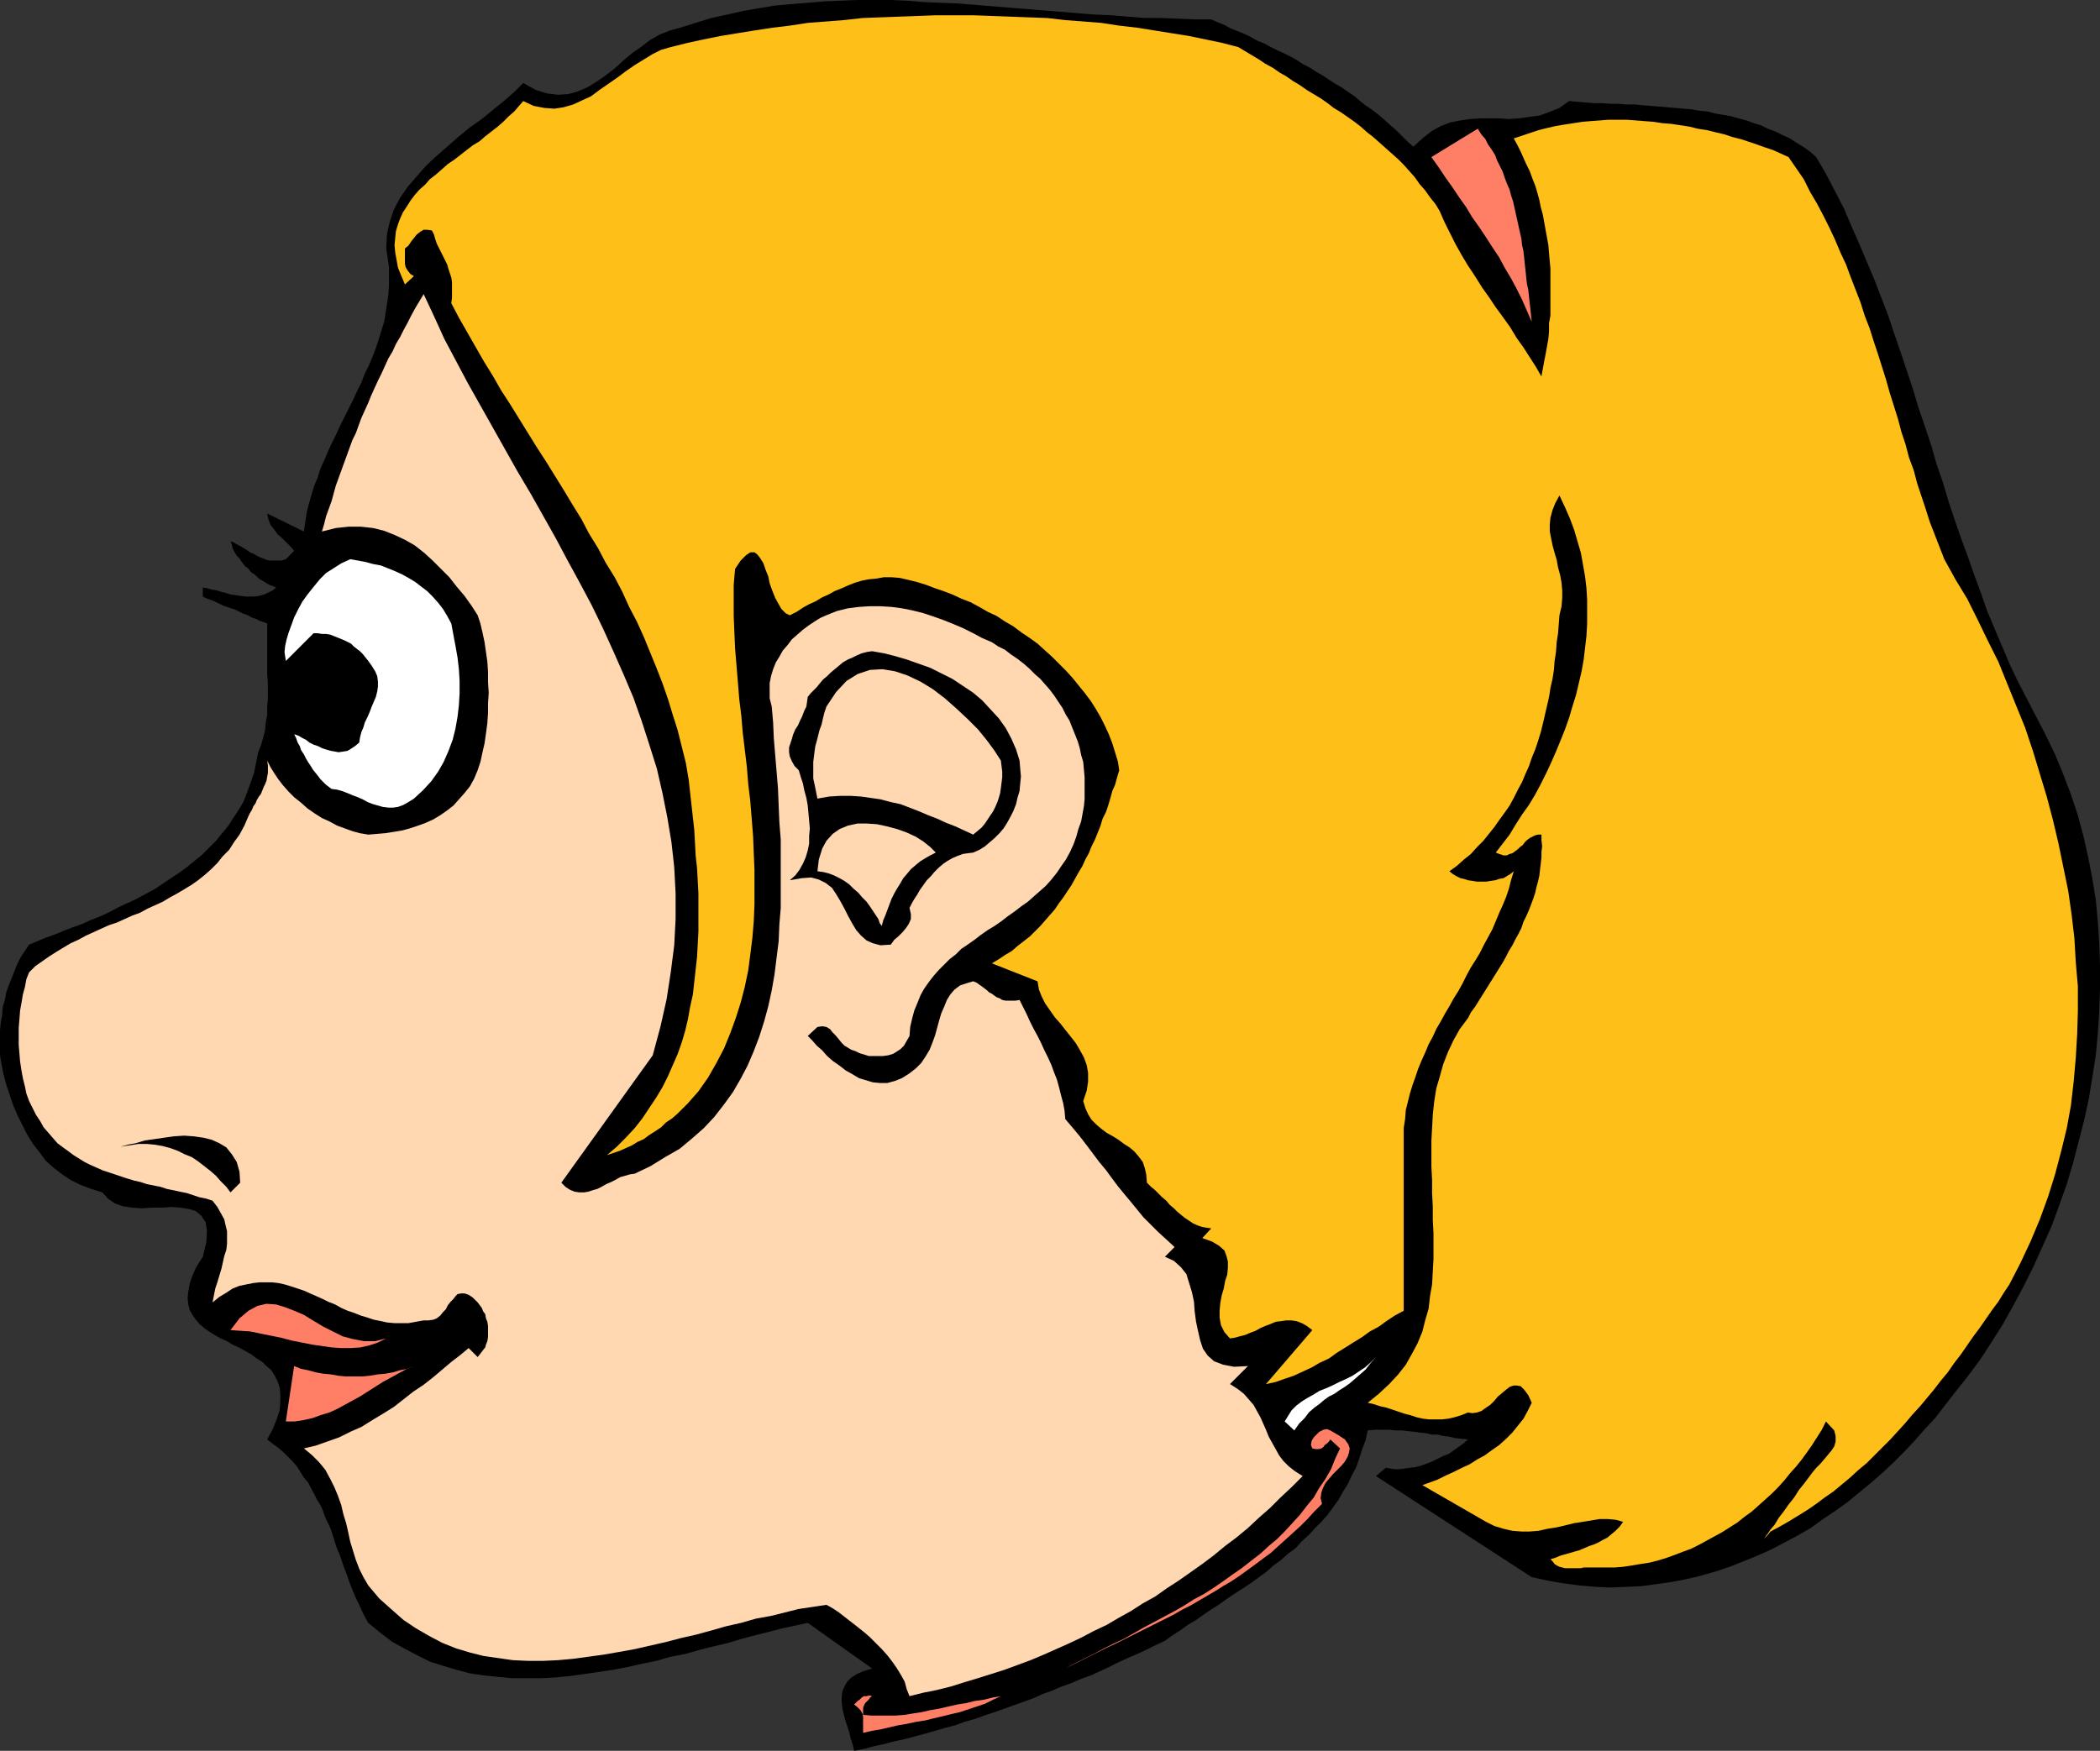 <?xml version="1.0" encoding="UTF-8" standalone="no"?>
<svg
   version="1.0"
   width="129.724mm"
   height="108.181mm"
   id="svg14"
   sodipodi:docname="Profile of Woman 2.wmf"
   xmlns:inkscape="http://www.inkscape.org/namespaces/inkscape"
   xmlns:sodipodi="http://sodipodi.sourceforge.net/DTD/sodipodi-0.dtd"
   xmlns="http://www.w3.org/2000/svg"
   xmlns:svg="http://www.w3.org/2000/svg">
  <rect width="100%" height="100%" fill="#333333" stroke="none"/>
  <sodipodi:namedview
     id="namedview14"
     pagecolor="#ffffff"
     bordercolor="#000000"
     borderopacity="0.25"
     inkscape:showpageshadow="2"
     inkscape:pageopacity="0.0"
     inkscape:pagecheckerboard="0"
     inkscape:deskcolor="#d1d1d1"
     inkscape:document-units="mm" />
  <defs
     id="defs1">
    <pattern
       id="WMFhbasepattern"
       patternUnits="userSpaceOnUse"
       width="6"
       height="6"
       x="0"
       y="0" />
  </defs>
  <path
     style="fill:#000000;fill-opacity:1;fill-rule:evenodd;stroke:none"
     d="m 329.987,34.261 2.101,-1.939 2.262,-1.778 2.101,-1.131 2.101,-0.808 2.424,-0.485 2.262,-0.323 2.262,-0.162 h 2.262 2.262 l 2.262,0.162 2.424,-0.162 2.262,-0.323 2.424,-0.323 2.262,-0.808 2.424,-0.97 2.262,-1.616 1.778,0.162 1.939,0.162 1.939,0.162 h 1.939 l 1.939,0.162 h 1.939 l 1.939,0.162 h 1.939 l 1.778,0.162 1.939,0.162 1.939,0.162 1.939,0.162 1.939,0.162 1.778,0.162 1.939,0.162 1.778,0.323 1.939,0.162 1.778,0.485 1.939,0.323 1.778,0.323 1.778,0.485 1.778,0.485 1.778,0.646 1.616,0.485 1.616,0.808 1.778,0.646 1.616,0.808 1.778,0.808 1.454,0.97 1.616,0.97 1.616,1.131 1.454,1.293 2.262,3.879 2.101,4.04 2.101,4.04 1.778,4.202 1.778,4.04 1.778,4.202 1.778,4.202 1.616,4.202 1.616,4.202 1.454,4.363 1.454,4.202 1.454,4.363 1.454,4.363 1.293,4.363 1.454,4.202 1.454,4.363 1.293,4.525 1.454,4.202 1.293,4.363 1.454,4.363 1.454,4.202 1.616,4.363 1.454,4.202 1.616,4.363 1.454,4.202 1.778,4.202 1.778,4.202 1.778,4.202 1.939,4.04 2.101,4.04 2.101,4.04 2.101,4.04 2.262,4.687 1.939,4.687 1.778,4.687 1.616,4.848 1.293,4.848 1.131,5.01 0.97,5.01 0.808,5.01 0.485,5.171 0.323,5.01 0.162,5.171 v 5.171 l -0.162,5.171 -0.323,5.171 -0.485,5.171 -0.808,5.171 -0.808,5.01 -1.131,5.171 -1.293,5.01 -1.293,5.01 -1.454,4.848 -1.778,5.01 -1.778,4.848 -2.101,4.687 -2.101,4.687 -2.262,4.525 -2.424,4.525 -2.424,4.363 -2.747,4.363 -2.747,4.202 -2.909,3.879 -3.07,3.879 -2.262,2.909 -2.101,2.747 -2.424,2.586 -2.262,2.586 -2.424,2.586 -2.586,2.586 -2.586,2.424 -2.586,2.263 -2.747,2.263 -2.747,2.263 -2.909,2.101 -2.909,1.939 -2.909,2.101 -3.07,1.778 -3.07,1.616 -3.07,1.616 -3.232,1.454 -3.232,1.293 -3.232,1.293 -3.394,1.131 -3.394,0.97 -3.394,0.808 -3.394,0.646 -3.394,0.485 -3.555,0.485 -3.555,0.162 -3.717,0.162 -3.555,-0.162 -3.717,-0.323 -3.717,-0.485 -3.717,-0.646 -3.717,-0.808 -36.36,-23.595 2.262,-1.939 0.97,0.162 1.131,0.162 h 1.131 l 1.293,-0.162 1.131,-0.162 1.293,-0.162 1.293,-0.323 1.293,-0.485 1.293,-0.485 1.293,-0.646 1.293,-0.646 1.293,-0.485 1.131,-0.808 1.131,-0.808 1.131,-0.808 1.131,-0.97 -1.616,-0.162 -1.454,-0.162 -1.293,-0.323 -1.454,-0.162 -1.293,-0.323 h -1.293 l -1.454,-0.323 -1.454,-0.162 -1.131,-0.162 -1.616,-0.162 -1.293,-0.162 h -1.616 l -1.454,-0.162 h -1.616 -1.616 l -1.778,0.162 -0.485,2.263 -0.808,2.101 -0.646,2.101 -0.808,2.263 -0.97,1.778 -0.97,2.101 -1.131,1.778 -0.97,1.778 -1.293,1.778 -1.293,1.778 -1.454,1.616 -1.454,1.454 -1.454,1.616 -1.616,1.454 -1.454,1.616 -1.778,1.293 -1.616,1.454 -1.778,1.293 -1.616,1.454 -1.778,1.293 -1.778,1.293 -1.939,1.293 -1.778,1.131 -1.939,1.293 -1.778,1.293 -1.778,1.131 -1.939,1.293 -1.778,1.293 -1.939,1.131 -1.778,1.293 -1.778,1.131 -1.778,1.293 -2.101,0.97 -2.262,1.131 -2.101,0.97 -2.262,0.97 -2.101,0.97 -2.262,1.131 -2.101,0.97 -2.101,0.97 -2.262,0.808 -2.262,0.97 -2.262,0.808 -2.262,0.97 -2.262,0.808 -2.101,0.97 -2.262,0.808 -2.262,0.808 -2.262,0.808 -2.262,0.808 -2.424,0.808 -2.262,0.808 -2.262,0.646 -2.262,0.808 -2.424,0.646 -2.262,0.646 -2.262,0.646 -2.424,0.646 -2.424,0.646 -2.262,0.485 -2.424,0.646 -2.262,0.485 -2.424,0.646 -2.424,0.485 -0.323,-1.454 -0.485,-1.454 -0.323,-1.454 -0.485,-1.454 -0.485,-1.454 -0.323,-1.293 -0.323,-1.454 -0.162,-1.293 v -1.293 l 0.162,-1.293 0.485,-1.131 0.646,-1.131 0.97,-0.97 1.293,-0.808 1.454,-0.646 2.101,-0.646 -15.029,-10.666 -2.909,0.646 -3.07,0.646 -3.07,0.808 -3.232,0.808 -3.07,0.808 -3.232,0.97 -3.394,0.808 -3.232,0.808 -3.394,0.97 -3.394,0.646 -3.394,0.97 -3.232,0.646 -3.555,0.808 -3.394,0.646 -3.232,0.485 -3.394,0.485 -3.555,0.485 -3.232,0.323 -3.394,0.162 h -3.394 -3.232 l -3.394,-0.323 -3.232,-0.323 -3.232,-0.485 -3.07,-0.808 -3.232,-0.97 -3.07,-0.97 -2.909,-1.454 -3.07,-1.616 -2.909,-1.616 -2.747,-2.101 -2.747,-2.263 -0.808,-1.454 -0.646,-1.293 -0.646,-1.454 -0.646,-1.293 -0.646,-1.454 -0.646,-1.616 -0.485,-1.293 -0.485,-1.454 -0.646,-1.616 -0.485,-1.454 -0.485,-1.454 -0.646,-1.454 -0.485,-1.454 -0.485,-1.616 -0.485,-1.454 -0.646,-1.454 -0.646,-1.293 -0.485,-1.454 -0.646,-1.454 -0.808,-1.293 -0.646,-1.293 -0.808,-1.454 -0.646,-1.293 -0.97,-1.131 -0.808,-1.293 -0.808,-1.293 -0.97,-1.131 -1.131,-1.131 -1.131,-1.131 -1.131,-0.97 -1.131,-0.808 -1.454,-1.131 1.293,-2.424 0.97,-2.424 0.646,-1.939 0.162,-2.101 v -1.616 l -0.162,-1.616 -0.485,-1.454 -0.646,-1.293 -0.808,-1.293 -1.131,-0.97 -0.97,-0.97 -1.293,-0.808 -1.293,-0.97 -1.454,-0.808 -1.454,-0.808 -1.454,-0.646 -1.293,-0.808 -1.454,-0.646 -1.454,-0.808 -1.293,-0.808 -1.131,-0.808 -1.131,-0.97 -0.808,-0.97 -0.808,-1.131 -0.646,-1.131 -0.323,-1.293 -0.162,-1.454 0.162,-1.616 0.323,-1.778 0.646,-1.939 0.97,-2.101 1.454,-2.263 0.808,-3.394 0.162,-2.747 -0.323,-1.939 -0.97,-1.454 -1.293,-1.131 -1.616,-0.485 -1.939,-0.323 -2.101,-0.162 -2.262,0.162 H 35.552 l -2.424,0.162 -2.262,-0.162 -2.101,-0.323 -1.939,-0.646 -1.616,-1.131 -1.293,-1.454 -2.586,-0.808 -2.586,-0.97 -2.262,-1.131 -1.939,-1.293 -2.101,-1.616 -1.778,-1.616 L 9.211,269.079 7.595,266.978 6.302,264.877 5.171,262.615 4.04,260.352 3.07,258.09 2.262,255.666 1.454,253.242 0.808,250.817 0.323,248.393 0,246.454 v -2.101 -1.939 -1.778 l 0.162,-1.778 0.323,-1.778 0.162,-1.939 0.485,-1.616 0.323,-1.778 0.646,-1.778 0.646,-1.616 0.646,-1.616 0.646,-1.616 0.808,-1.616 0.97,-1.454 0.97,-1.454 1.939,-0.808 1.939,-0.808 2.262,-0.808 1.939,-0.808 2.101,-0.808 2.262,-0.808 2.101,-0.97 2.101,-0.808 2.101,-0.97 2.101,-1.131 2.101,-0.97 2.101,-0.97 2.101,-1.131 2.101,-1.131 1.939,-1.293 1.939,-1.293 1.939,-1.293 1.778,-1.293 1.778,-1.454 1.778,-1.454 1.616,-1.616 1.616,-1.616 1.454,-1.778 1.454,-1.778 1.131,-1.778 1.293,-1.939 1.131,-1.939 0.808,-2.101 0.808,-2.263 0.808,-2.263 0.485,-2.424 0.485,-2.424 0.646,-1.616 0.485,-1.616 0.485,-1.939 0.162,-1.778 0.323,-1.778 V 165.003 l 0.162,-1.778 v -1.939 -1.939 l -0.162,-1.939 v -2.101 -1.939 -1.939 -1.939 -1.939 -1.939 l -0.808,-0.323 -0.97,-0.323 -0.97,-0.485 -0.97,-0.323 -0.808,-0.485 -0.97,-0.323 -0.97,-0.485 -0.97,-0.485 -0.97,-0.323 -0.97,-0.323 -0.97,-0.323 -0.97,-0.485 -0.97,-0.485 -0.808,-0.323 -0.97,-0.323 -0.97,-0.485 v -2.101 l 0.97,0.162 1.131,0.323 1.131,0.162 0.97,0.323 1.293,0.323 0.97,0.323 1.293,0.162 0.97,0.162 1.293,0.162 h 0.97 1.131 l 1.131,-0.162 1.131,-0.323 0.97,-0.485 0.97,-0.485 0.808,-0.646 -0.808,-0.323 -0.808,-0.323 -0.808,-0.485 -0.808,-0.485 -0.808,-0.485 -0.808,-0.808 -0.97,-0.646 -0.646,-0.808 -0.808,-0.646 -0.646,-0.808 -0.646,-0.97 -0.646,-0.646 -0.485,-0.808 -0.485,-0.97 -0.162,-0.808 -0.323,-0.808 0.808,0.323 0.808,0.485 0.646,0.323 0.808,0.485 0.808,0.485 0.646,0.485 0.808,0.323 0.808,0.485 0.646,0.323 0.808,0.323 0.808,0.323 0.808,0.162 h 0.97 0.808 0.97 l 0.97,-0.323 1.939,-1.939 -0.808,-0.97 -0.97,-0.97 -0.97,-0.97 -1.131,-0.97 -0.808,-1.131 -0.808,-0.97 -0.485,-1.293 -0.323,-1.454 8.565,4.202 0.323,-2.101 0.323,-2.263 0.485,-1.939 0.646,-2.263 0.646,-2.101 0.808,-1.939 0.646,-2.101 0.97,-2.101 0.808,-1.939 0.97,-2.101 0.97,-1.939 0.97,-2.101 0.97,-1.939 0.97,-1.939 0.97,-1.939 0.97,-2.101 0.97,-1.939 0.808,-2.101 0.97,-1.939 0.808,-1.939 0.808,-2.101 0.646,-1.939 0.646,-2.101 0.646,-2.101 0.323,-1.939 0.323,-2.101 0.323,-2.101 0.162,-2.263 v -2.101 -2.263 l -0.323,-2.263 -0.323,-2.101 0.162,-3.232 0.646,-2.909 0.97,-2.909 1.454,-2.747 1.778,-2.586 2.101,-2.424 2.101,-2.424 2.424,-2.263 2.586,-2.263 2.586,-2.263 2.747,-2.263 2.747,-1.939 2.586,-2.101 2.586,-2.101 2.424,-2.101 2.101,-2.101 2.909,1.616 2.586,0.808 2.586,0.323 2.424,-0.162 2.262,-0.646 2.262,-0.97 2.101,-1.293 2.101,-1.454 2.101,-1.616 1.939,-1.778 2.101,-1.778 2.101,-1.454 2.101,-1.616 2.262,-1.293 2.424,-0.97 2.424,-0.646 3.555,-1.131 3.717,-1.131 3.717,-0.808 3.555,-0.808 3.717,-0.646 3.878,-0.646 3.717,-0.323 3.878,-0.323 3.878,-0.323 3.878,-0.162 L 200.222,0 h 3.878 3.878 l 3.878,0.162 3.878,0.323 4.04,0.162 3.878,0.162 4.04,0.323 3.878,0.323 4.04,0.323 4.04,0.323 3.878,0.323 4.04,0.323 3.878,0.323 3.878,0.323 4.04,0.162 3.878,0.323 4.04,0.323 h 3.878 l 3.878,0.162 3.878,0.162 h 3.878 l 1.454,0.646 1.616,0.646 1.454,0.808 1.616,0.646 1.616,0.646 1.616,0.808 1.454,0.808 1.616,0.646 1.454,0.808 1.616,0.808 1.454,0.646 1.616,0.808 1.454,0.808 1.454,0.97 1.616,0.808 1.454,0.97 1.454,0.808 1.454,0.97 1.454,0.97 1.454,0.808 1.616,1.131 1.454,0.97 1.293,1.131 1.454,1.131 1.454,0.97 1.454,1.131 1.293,1.131 1.454,1.293 1.293,1.131 1.293,1.293 1.454,1.454 z"
     id="path1" />
  <path
     style="fill:#ffbf19;fill-opacity:1;fill-rule:evenodd;stroke:none"
     d="m 336.128,49.291 1.131,2.586 1.293,2.586 1.293,2.586 1.454,2.586 1.454,2.424 1.616,2.424 1.616,2.586 1.616,2.263 1.616,2.424 1.778,2.424 1.616,2.263 1.454,2.424 1.616,2.263 1.454,2.263 1.454,2.263 1.293,2.263 0.323,-1.778 0.323,-1.778 0.323,-1.616 0.323,-1.778 0.323,-1.778 0.162,-1.778 v -1.939 l 0.323,-1.778 v -1.778 -1.778 -1.939 -1.778 -1.778 -1.939 l -0.162,-1.778 -0.162,-1.778 -0.162,-1.939 -0.323,-1.778 -0.323,-1.778 -0.323,-1.778 -0.323,-1.778 -0.485,-1.778 -0.323,-1.616 -0.485,-1.778 -0.485,-1.616 -0.646,-1.616 -0.646,-1.778 -0.808,-1.616 -0.646,-1.454 -0.646,-1.454 -0.808,-1.616 -0.808,-1.454 1.939,-0.646 1.939,-0.646 1.939,-0.646 1.939,-0.485 2.101,-0.485 1.939,-0.323 2.101,-0.323 2.101,-0.323 1.939,-0.162 2.101,-0.162 2.101,-0.162 h 2.101 2.101 l 2.101,0.162 2.101,0.162 2.101,0.162 2.101,0.323 2.101,0.162 2.101,0.323 2.101,0.323 1.939,0.485 2.101,0.323 1.939,0.485 2.101,0.485 1.939,0.646 1.939,0.485 1.939,0.646 1.939,0.646 1.778,0.646 1.939,0.646 1.778,0.808 1.778,0.808 1.778,2.586 1.778,2.586 1.454,2.909 1.616,2.747 1.454,2.747 1.454,2.909 1.293,2.747 1.293,3.071 1.293,2.747 1.131,3.071 1.131,2.909 1.131,2.909 0.97,3.071 1.131,2.909 0.97,3.071 0.97,2.909 0.97,3.071 0.97,3.071 0.808,2.909 0.97,3.071 0.97,3.071 0.808,3.071 0.97,2.909 0.808,3.071 1.131,3.071 0.808,3.071 0.97,2.909 0.97,2.909 0.97,3.071 1.131,2.909 1.131,2.909 1.131,2.909 2.586,4.687 2.747,4.525 2.424,4.848 2.424,5.01 2.424,4.848 2.101,5.171 2.101,5.171 2.101,5.171 1.778,5.333 1.616,5.333 1.616,5.333 1.454,5.495 1.293,5.495 1.131,5.495 1.131,5.495 0.808,5.656 0.646,5.495 0.323,5.656 0.485,5.495 v 5.656 l -0.162,5.495 -0.323,5.495 -0.485,5.495 -0.646,5.656 -0.97,5.333 -1.293,5.333 -1.454,5.495 -1.616,5.171 -1.939,5.333 -2.101,5.01 -2.424,5.171 -2.586,5.01 -1.293,1.939 -1.293,2.101 -1.454,1.939 -1.454,2.101 -1.454,2.101 -1.454,1.939 -1.454,2.101 -1.454,2.101 -1.616,2.101 -1.454,2.101 -1.616,1.939 -1.616,2.101 -1.616,1.939 -1.616,1.939 -1.778,1.939 -1.778,2.101 -1.616,1.778 -1.778,1.939 -1.778,1.778 -1.939,1.939 -1.778,1.778 -1.939,1.616 -1.939,1.778 -1.939,1.616 -1.939,1.616 -2.101,1.454 -1.939,1.454 -2.101,1.454 -2.101,1.293 -2.101,1.293 -2.262,1.293 -2.101,1.131 -0.808,0.97 -0.485,0.485 -0.162,0.162 0.323,-0.485 0.485,-0.646 0.646,-0.97 0.97,-1.131 0.97,-1.616 1.131,-1.454 1.131,-1.616 1.293,-1.616 1.131,-1.778 1.293,-1.616 0.97,-1.293 0.97,-1.293 0.808,-0.97 0.97,-0.97 0.97,-1.131 0.808,-0.97 0.808,-0.97 0.646,-0.97 0.323,-1.131 v -1.293 l -0.323,-1.293 -1.939,-2.101 -0.97,1.939 -1.131,1.778 -1.131,1.778 -1.131,1.616 -1.293,1.778 -1.293,1.616 -1.454,1.616 -1.293,1.616 -1.454,1.616 -1.454,1.454 -1.616,1.454 -1.616,1.454 -1.454,1.293 -1.778,1.293 -1.616,1.293 -1.778,1.131 -1.778,1.131 -1.778,0.97 -1.778,0.97 -1.778,0.97 -1.939,0.97 -1.778,0.646 -2.101,0.808 -1.778,0.646 -2.101,0.646 -1.939,0.485 -2.101,0.323 -1.939,0.323 -2.101,0.323 -1.939,0.162 h -2.101 -2.101 -0.808 -0.646 -0.808 -0.808 l -0.646,0.162 h -0.808 -0.808 -0.808 -0.646 -0.646 l -0.646,-0.162 -0.646,-0.162 -0.646,-0.323 -0.485,-0.323 -0.485,-0.646 -0.485,-0.485 1.131,-0.323 1.131,-0.485 1.131,-0.323 1.131,-0.323 1.131,-0.323 1.131,-0.323 1.131,-0.485 1.131,-0.485 0.97,-0.323 1.131,-0.485 1.131,-0.646 0.97,-0.485 0.97,-0.808 0.97,-0.808 0.97,-0.97 0.808,-1.131 -1.778,-0.485 -1.778,-0.162 h -1.939 l -1.939,0.323 -1.939,0.323 -2.101,0.323 -1.939,0.485 -2.101,0.485 -2.101,0.323 -2.101,0.485 -2.101,0.162 h -1.939 l -2.101,-0.162 -2.101,-0.485 -2.101,-0.646 -1.939,-0.97 -14.867,-8.565 1.778,-0.646 1.778,-0.646 1.939,-0.97 1.778,-0.808 1.939,-0.97 1.778,-0.808 1.778,-1.131 1.778,-0.97 1.778,-1.293 1.616,-1.131 1.616,-1.454 1.454,-1.454 1.293,-1.616 1.293,-1.616 0.97,-1.778 0.97,-1.939 -0.808,-1.778 -0.97,-1.293 -0.808,-0.808 -0.97,-0.162 h -0.646 l -0.97,0.323 -0.808,0.646 -0.97,0.808 -0.97,0.808 -0.808,0.97 -0.97,0.97 -0.97,0.646 -1.131,0.808 -0.97,0.323 -1.131,0.162 -0.97,-0.162 -1.616,0.646 -1.616,0.485 -1.454,0.323 -1.454,0.162 h -1.616 -1.293 l -1.454,-0.162 -1.454,-0.323 -1.454,-0.485 -1.293,-0.323 -1.454,-0.485 -1.454,-0.485 -1.454,-0.485 -1.454,-0.323 -1.454,-0.485 -1.454,-0.323 2.586,-2.101 2.424,-2.263 2.101,-2.263 1.778,-2.263 1.454,-2.586 1.293,-2.424 1.131,-2.747 0.646,-2.586 0.808,-2.747 0.323,-2.909 0.485,-2.747 0.162,-3.071 0.162,-2.909 v -2.909 -3.071 l -0.162,-3.071 v -3.071 l -0.162,-3.232 v -3.071 l -0.162,-3.071 v -3.071 -3.071 l 0.162,-2.909 0.162,-3.071 0.323,-3.071 0.485,-3.071 0.808,-2.747 0.808,-2.909 1.131,-2.909 1.293,-2.747 1.454,-2.586 1.939,-2.586 0.646,-1.293 0.97,-1.293 0.808,-1.293 0.808,-1.293 0.808,-1.293 0.808,-1.293 0.808,-1.293 0.808,-1.293 0.808,-1.293 0.808,-1.293 0.808,-1.454 0.646,-1.293 0.808,-1.293 0.646,-1.293 0.808,-1.454 0.646,-1.293 0.485,-1.454 0.646,-1.293 0.646,-1.454 0.485,-1.293 0.485,-1.293 0.485,-1.454 0.323,-1.454 0.323,-1.131 0.323,-1.454 0.162,-1.454 0.162,-1.293 0.162,-1.454 v -1.293 l 0.162,-1.293 -0.162,-1.454 v -1.293 h -0.808 l -0.646,0.162 -0.646,0.323 -0.646,0.323 -0.646,0.485 -0.485,0.485 -0.485,0.646 -0.646,0.485 -0.485,0.485 -0.646,0.485 -0.646,0.485 -0.646,0.162 -0.646,0.323 h -0.808 l -0.97,-0.323 -0.808,-0.323 1.616,-2.101 1.616,-2.101 1.454,-2.424 1.454,-2.263 1.616,-2.263 1.454,-2.424 1.293,-2.424 1.293,-2.586 1.131,-2.424 1.131,-2.586 1.131,-2.747 0.97,-2.424 0.97,-2.747 0.808,-2.747 0.808,-2.586 0.646,-2.747 0.646,-2.747 0.485,-2.747 0.323,-2.747 0.323,-2.747 0.162,-2.909 v -2.747 -2.747 l -0.162,-2.747 -0.323,-2.747 -0.485,-2.747 -0.485,-2.747 -0.808,-2.747 -0.808,-2.747 -0.97,-2.586 -1.131,-2.586 -1.293,-2.747 -0.97,1.778 -0.646,1.616 -0.485,1.778 -0.162,1.616 v 1.616 l 0.323,1.616 0.323,1.616 0.485,1.778 0.485,1.616 0.323,1.778 0.485,1.778 0.323,1.778 0.162,1.778 v 1.778 l -0.162,1.939 -0.485,2.101 -0.162,2.101 -0.162,2.101 -0.323,2.101 -0.162,2.263 -0.323,2.101 -0.162,2.101 -0.323,2.101 -0.485,2.101 -0.323,2.101 -0.485,2.101 -0.485,2.101 -0.485,2.101 -0.485,1.939 -0.646,2.101 -0.646,1.939 -0.808,1.939 -0.646,1.939 -0.808,1.778 -0.808,1.939 -0.97,1.778 -0.97,1.939 -0.97,1.778 -1.131,1.616 -1.293,1.778 -1.131,1.616 -1.293,1.616 -1.293,1.616 -1.454,1.454 -1.454,1.616 -1.616,1.293 -1.616,1.454 -1.778,1.293 0.808,0.646 0.808,0.485 0.97,0.485 0.808,0.162 0.97,0.323 1.131,0.162 0.97,0.162 h 1.131 0.97 l 0.97,-0.162 1.131,-0.162 0.97,-0.323 0.97,-0.162 0.808,-0.485 0.808,-0.485 0.808,-0.646 -0.646,2.101 -0.485,1.939 -0.646,1.939 -0.808,1.939 -0.808,1.778 -0.808,1.939 -0.808,1.939 -0.97,1.778 -0.97,1.778 -0.97,1.939 -0.97,1.616 -1.131,1.778 -0.97,1.778 -0.97,1.939 -0.97,1.778 -1.131,1.778 -0.97,1.778 -0.97,1.616 -0.97,1.778 -1.131,1.939 -0.808,1.778 -0.97,1.778 -0.808,1.939 -0.808,1.778 -0.808,1.939 -0.646,1.939 -0.646,1.778 -0.646,2.101 -0.485,1.939 -0.485,1.939 -0.162,2.101 -0.323,2.101 v 42.665 l -2.101,1.131 -1.939,1.293 -1.778,1.293 -2.101,1.131 -1.778,1.293 -2.101,1.293 -1.778,1.131 -2.101,1.293 -1.778,1.293 -2.101,0.97 -1.939,1.131 -2.101,0.97 -2.101,0.97 -1.939,0.646 -2.262,0.808 -2.262,0.485 10.827,-12.606 -1.293,-0.97 -1.131,-0.646 -1.293,-0.485 -1.131,-0.162 h -1.293 l -1.131,0.162 -1.293,0.162 -1.131,0.485 -1.293,0.485 -1.131,0.485 -1.131,0.646 -1.293,0.485 -1.131,0.485 -1.293,0.323 -1.131,0.323 -1.131,0.162 -1.293,-1.454 -0.808,-1.616 -0.323,-1.778 v -1.616 l 0.162,-1.778 0.323,-1.778 0.485,-1.616 0.323,-1.778 0.485,-1.454 0.162,-1.616 v -1.454 l -0.323,-1.293 -0.485,-1.293 -1.293,-1.131 -1.616,-0.97 -2.262,-0.808 2.101,-2.263 -1.131,-0.162 -0.97,-0.162 -0.97,-0.323 -1.131,-0.485 -0.97,-0.646 -0.97,-0.646 -0.808,-0.646 -0.97,-0.808 -0.808,-0.808 -0.97,-0.808 -0.808,-0.97 -0.97,-0.808 -0.808,-0.808 -0.97,-0.97 -0.808,-0.646 -0.97,-0.97 -0.162,-1.939 -0.323,-1.454 -0.485,-1.454 -0.97,-1.293 -0.97,-1.131 -1.131,-0.97 -1.293,-0.808 -1.293,-0.97 -1.293,-0.808 -1.454,-0.808 -1.293,-0.97 -1.131,-0.97 -1.131,-1.131 -0.808,-1.293 -0.646,-1.454 -0.485,-1.616 0.808,-2.424 0.323,-2.101 v -2.101 l -0.323,-1.778 -0.646,-1.778 -0.97,-1.778 -0.97,-1.616 -1.131,-1.454 -1.293,-1.616 -1.131,-1.454 -1.293,-1.454 -1.131,-1.616 -1.131,-1.616 -0.808,-1.616 -0.646,-1.616 -0.323,-1.939 -10.666,-4.202 1.616,-0.97 1.454,-0.97 1.616,-0.97 1.293,-1.131 1.454,-1.131 1.454,-1.131 1.131,-1.131 1.293,-1.293 1.131,-1.293 1.131,-1.293 1.131,-1.293 0.97,-1.454 0.97,-1.293 0.97,-1.454 0.97,-1.454 0.808,-1.454 0.808,-1.454 0.97,-1.616 0.646,-1.454 0.808,-1.454 0.646,-1.616 0.808,-1.616 0.646,-1.616 0.646,-1.616 0.485,-1.616 0.808,-1.616 0.485,-1.454 0.485,-1.616 0.485,-1.778 0.646,-1.454 0.485,-1.778 0.485,-1.616 -0.323,-2.101 -0.646,-2.101 -0.646,-2.101 -0.808,-2.101 -0.97,-2.101 -0.97,-1.939 -1.131,-1.939 -1.131,-1.778 -1.454,-1.939 -1.454,-1.778 -1.293,-1.616 -1.616,-1.778 -1.616,-1.616 -1.616,-1.616 -1.616,-1.454 -1.778,-1.616 -1.778,-1.293 -1.939,-1.293 -1.939,-1.454 -1.939,-1.131 -1.939,-1.293 -2.101,-0.97 -1.939,-1.131 -2.101,-1.131 -2.101,-0.808 -2.101,-0.97 -2.101,-0.808 -1.939,-0.646 -2.101,-0.808 -2.101,-0.646 -1.939,-0.485 -2.101,-0.485 -1.939,-0.162 h -1.778 l -1.778,0.323 -1.778,0.162 -1.616,0.323 -1.616,0.485 -1.616,0.646 -1.454,0.646 -1.616,0.646 -1.454,0.808 -1.454,0.646 -1.616,0.97 -1.454,0.646 -1.454,0.808 -1.454,0.97 -1.616,0.808 -0.97,-0.485 -0.97,-0.97 -0.646,-1.131 -0.808,-1.454 -0.646,-1.616 -0.646,-1.778 -0.323,-1.616 -0.646,-1.616 -0.485,-1.454 -0.808,-1.293 -0.646,-0.808 -0.646,-0.485 h -0.97 l -0.97,0.646 -1.293,1.293 -1.293,1.939 -0.323,3.717 v 3.555 3.717 l 0.162,3.879 0.162,3.717 0.323,3.879 0.323,3.879 0.323,4.04 0.485,3.879 0.323,3.879 0.485,4.04 0.485,4.04 0.323,4.04 0.485,4.04 0.323,4.04 0.323,4.04 0.162,4.04 0.162,3.879 v 4.04 4.04 l -0.162,3.879 -0.323,3.879 -0.485,3.879 -0.485,3.717 -0.808,3.879 -0.97,3.717 -1.131,3.555 -1.293,3.555 -1.454,3.555 -1.778,3.394 -1.939,3.394 -2.262,3.232 -1.293,1.454 -1.131,1.293 -1.293,1.293 -1.131,1.131 -1.293,1.131 -1.454,0.97 -1.131,1.131 -1.454,0.97 -1.293,0.808 -1.293,0.97 -1.454,0.646 -1.293,0.808 -1.454,0.646 -1.454,0.646 -1.454,0.485 -1.454,0.485 2.262,-1.939 2.101,-2.101 2.101,-2.263 1.778,-2.263 1.616,-2.424 1.616,-2.424 1.454,-2.424 1.293,-2.586 1.131,-2.586 1.131,-2.586 0.97,-2.747 0.808,-2.747 0.646,-2.747 0.485,-2.747 0.646,-2.909 0.323,-2.909 0.323,-2.909 0.323,-2.909 0.162,-2.909 0.162,-3.071 v -2.909 -2.909 -3.071 l -0.162,-3.071 -0.162,-2.909 -0.323,-2.909 -0.162,-3.071 -0.162,-2.909 -0.323,-2.909 -0.323,-2.909 -0.323,-2.909 -0.323,-2.909 -0.646,-3.879 -0.97,-3.879 -0.97,-3.879 -1.131,-3.555 -1.131,-3.717 -1.293,-3.717 -1.454,-3.717 -1.454,-3.555 -1.454,-3.555 -1.616,-3.555 -1.778,-3.394 -1.616,-3.555 -1.778,-3.394 -2.101,-3.394 -1.778,-3.394 -2.101,-3.394 -1.778,-3.394 -2.101,-3.394 -1.939,-3.232 -2.101,-3.394 -2.101,-3.394 -2.101,-3.232 -2.101,-3.394 -2.101,-3.394 -2.101,-3.394 -2.101,-3.232 -1.939,-3.394 -2.101,-3.394 -1.939,-3.394 -1.939,-3.394 -1.939,-3.394 -1.778,-3.394 0.162,-1.293 V 68.199 67.068 65.937 l -0.162,-1.131 -0.323,-0.97 -0.323,-0.97 -0.323,-1.131 -0.485,-0.97 -0.485,-0.97 -0.485,-0.97 -0.485,-0.97 -0.485,-0.97 -0.323,-0.97 -0.323,-1.131 -0.485,-0.97 -1.131,-0.162 h -0.808 l -0.808,0.485 -0.808,0.646 -0.646,0.808 -0.646,0.808 -0.646,0.97 -0.808,0.646 v 0.808 0.808 0.97 0.97 l 0.162,0.808 0.485,0.808 0.646,0.808 0.808,0.485 -2.101,1.939 -0.808,-1.939 -0.808,-1.939 -0.323,-1.778 -0.323,-1.778 -0.162,-1.778 0.162,-1.616 0.162,-1.616 0.485,-1.616 0.485,-1.293 0.646,-1.454 0.97,-1.454 0.808,-1.293 0.97,-1.293 1.131,-1.293 1.293,-1.131 1.131,-1.293 1.454,-1.131 1.293,-1.131 1.454,-1.293 1.454,-0.97 1.454,-1.131 1.454,-1.131 1.454,-1.131 1.616,-0.97 1.293,-1.131 1.454,-1.131 1.454,-1.131 1.293,-1.131 1.293,-1.293 1.293,-1.131 0.97,-1.131 1.131,-1.293 2.424,1.131 2.586,0.485 2.262,0.162 2.101,-0.323 2.262,-0.646 2.101,-0.97 2.101,-0.97 1.939,-1.454 2.101,-1.454 2.101,-1.454 1.939,-1.454 2.101,-1.454 2.101,-1.293 2.101,-1.293 1.939,-0.97 2.262,-0.646 3.878,-0.97 3.717,-0.808 4.04,-0.808 3.878,-0.646 4.04,-0.646 4.202,-0.646 4.04,-0.485 4.202,-0.646 4.202,-0.323 4.202,-0.323 4.363,-0.485 4.202,-0.162 4.363,-0.162 4.363,-0.162 4.202,-0.162 h 4.363 4.363 l 4.363,0.162 4.363,0.162 4.202,0.162 4.363,0.162 4.202,0.485 4.202,0.323 4.202,0.323 4.202,0.646 4.202,0.485 4.04,0.646 4.04,0.646 4.04,0.646 3.878,0.808 3.878,0.808 3.717,0.97 1.616,0.97 1.616,0.97 1.616,0.97 1.454,0.97 1.778,0.97 1.616,1.131 1.454,0.808 1.616,1.131 1.616,0.97 1.616,1.131 1.616,0.97 1.616,0.97 1.616,1.131 1.454,1.131 1.616,0.97 1.616,1.131 1.616,1.131 1.454,1.131 1.454,1.293 1.454,1.131 1.454,1.293 1.454,1.293 1.454,1.293 1.454,1.293 1.293,1.293 1.293,1.454 1.293,1.454 1.131,1.616 1.293,1.454 1.131,1.616 1.293,1.616 z"
     id="path2" />
  <path
     style="fill:#ff7f66;fill-opacity:1;fill-rule:evenodd;stroke:none"
     d="m 357.62,75.148 -1.131,-2.586 -1.131,-2.586 -1.293,-2.586 -1.293,-2.424 -1.454,-2.424 -1.293,-2.424 -1.616,-2.424 -1.454,-2.263 -1.616,-2.424 -1.616,-2.263 -1.454,-2.424 -1.616,-2.263 -1.616,-2.424 -1.616,-2.263 -1.616,-2.424 -1.616,-2.263 10.827,-6.626 0.808,1.293 0.97,1.131 0.646,1.293 0.808,1.131 0.808,1.293 0.485,1.293 0.646,1.293 0.646,1.293 0.485,1.454 0.485,1.293 0.646,1.454 0.323,1.293 0.485,1.454 0.323,1.454 0.323,1.454 0.323,1.454 0.323,1.454 0.323,1.454 0.323,1.454 0.162,1.454 0.323,1.454 0.162,1.454 0.162,1.616 0.162,1.454 0.162,1.616 0.162,1.454 0.323,1.454 0.162,1.454 0.162,1.616 0.162,1.293 0.162,1.616 z"
     id="path3" />
  <path
     style="fill:#ffd8b2;fill-opacity:1;fill-rule:evenodd;stroke:none"
     d="m 152.389,246.454 -21.331,29.736 0.97,0.97 0.97,0.646 1.131,0.485 1.131,0.162 h 1.131 l 0.97,-0.162 0.97,-0.323 1.131,-0.323 0.97,-0.485 1.131,-0.646 1.131,-0.485 0.97,-0.485 1.131,-0.646 1.131,-0.323 1.131,-0.323 1.131,-0.162 3.717,-1.778 3.394,-2.101 3.394,-1.939 2.909,-2.424 2.747,-2.424 2.424,-2.586 2.262,-2.909 2.101,-2.909 1.778,-3.071 1.616,-3.071 1.454,-3.394 1.293,-3.394 1.131,-3.555 0.97,-3.555 0.808,-3.717 0.646,-3.717 0.485,-3.879 0.485,-3.879 0.162,-3.879 0.323,-3.879 v -4.04 -3.879 -4.202 -3.879 l -0.323,-4.04 -0.162,-3.879 -0.162,-4.04 -0.323,-3.879 -0.323,-3.879 -0.323,-3.879 -0.162,-3.717 -0.323,-3.717 -0.485,-1.939 v -1.778 -1.778 l 0.323,-1.616 0.485,-1.616 0.646,-1.616 0.808,-1.293 0.808,-1.454 1.131,-1.293 0.97,-1.293 1.293,-1.131 1.293,-1.131 1.293,-0.97 1.454,-0.97 1.293,-0.808 1.454,-0.646 2.424,-0.97 2.586,-0.646 2.586,-0.323 2.424,-0.162 h 2.586 l 2.586,0.162 2.424,0.323 2.424,0.485 2.586,0.646 2.424,0.808 2.262,0.808 2.424,0.97 2.262,0.97 2.262,1.131 2.101,1.131 2.262,0.97 1.454,0.97 1.616,0.808 1.454,1.131 1.454,0.97 1.454,1.131 1.293,1.131 1.293,1.293 1.293,1.131 1.131,1.293 1.131,1.293 0.97,1.293 0.97,1.454 0.97,1.454 0.808,1.616 0.808,1.293 0.646,1.616 0.646,1.616 0.646,1.616 0.485,1.616 0.323,1.616 0.485,1.616 0.162,1.778 0.162,1.778 v 1.616 1.778 1.778 l -0.162,1.616 -0.323,1.778 -0.323,1.778 -0.646,1.778 -0.485,1.778 -0.646,1.778 -0.808,1.778 -0.97,1.778 -1.131,1.616 -0.97,1.454 -1.293,1.616 -1.293,1.454 -1.454,1.293 -1.293,1.131 -1.454,1.293 -1.616,1.131 -1.454,1.131 -1.616,1.131 -1.454,1.131 -1.616,1.131 -1.616,0.97 -1.616,1.131 -1.454,1.131 -1.616,1.131 -1.454,0.97 -1.293,1.293 -1.454,1.131 -1.293,1.293 -1.293,1.293 -1.131,1.293 -1.131,1.454 -1.131,1.616 -0.808,1.454 -0.646,1.616 -0.808,1.939 -0.485,1.778 -0.485,2.101 -0.162,2.101 -0.646,1.131 -0.646,1.131 -0.808,0.808 -0.97,0.646 -0.808,0.485 -1.131,0.323 -1.131,0.162 h -1.131 -0.97 -1.293 l -0.97,-0.323 -1.131,-0.323 -0.97,-0.485 -0.97,-0.323 -0.808,-0.485 -0.808,-0.485 -0.646,-0.646 -0.646,-0.808 -0.808,-0.97 -0.646,-0.646 -0.646,-0.808 -0.808,-0.485 -0.97,-0.162 -1.131,0.162 -2.262,2.101 0.97,0.97 1.131,1.293 1.293,1.131 1.131,1.293 1.293,1.131 1.616,1.131 1.454,1.131 1.454,0.808 1.616,0.97 1.616,0.485 1.616,0.485 1.616,0.162 h 1.778 l 1.778,-0.485 1.616,-0.646 1.778,-1.131 1.454,-1.131 1.293,-1.293 0.97,-1.454 0.97,-1.616 0.646,-1.616 0.646,-1.778 0.485,-1.778 0.485,-1.778 0.485,-1.616 0.646,-1.454 0.646,-1.616 0.808,-1.293 0.97,-1.131 1.293,-0.97 1.454,-0.485 1.616,-0.485 0.808,0.323 0.646,0.485 0.485,0.323 0.646,0.485 0.646,0.485 0.485,0.485 0.646,0.323 0.646,0.485 0.485,0.323 0.808,0.323 0.485,0.323 0.808,0.162 h 0.646 0.808 0.808 l 0.97,-0.162 0.808,1.616 0.808,1.616 0.808,1.778 0.808,1.616 0.97,1.778 0.808,1.616 0.808,1.778 0.808,1.616 0.808,1.778 0.646,1.778 0.646,1.616 0.485,1.778 0.485,1.939 0.485,1.778 0.323,1.778 0.162,1.939 1.778,2.101 1.616,1.939 1.616,2.101 1.454,1.939 1.454,1.939 1.616,1.939 1.293,1.778 1.454,1.939 1.454,1.778 1.616,1.939 1.454,1.778 1.454,1.778 1.778,1.778 1.778,1.778 1.778,1.616 1.939,1.778 -2.262,2.263 2.101,0.97 1.616,1.454 1.293,1.616 0.646,2.101 0.646,2.101 0.485,2.263 0.162,2.263 0.323,2.424 0.485,2.263 0.485,2.101 0.646,1.939 1.131,1.616 1.454,1.293 2.101,0.808 2.586,0.485 3.232,-0.162 -4.202,4.202 1.778,1.131 1.454,1.131 1.131,1.293 1.131,1.293 0.808,1.454 0.808,1.454 0.646,1.454 0.646,1.454 0.646,1.616 0.808,1.454 0.808,1.454 0.808,1.454 0.97,1.293 1.293,1.293 1.454,1.131 1.778,1.131 -2.586,2.586 -2.586,2.424 -2.424,2.424 -2.586,2.263 -2.586,2.424 -2.747,2.263 -2.586,1.939 -2.747,2.263 -2.586,1.939 -2.747,1.939 -2.747,1.939 -2.747,1.778 -2.747,1.939 -2.909,1.616 -2.747,1.778 -2.909,1.616 -2.747,1.616 -3.07,1.454 -2.747,1.454 -3.07,1.454 -2.909,1.293 -2.909,1.293 -3.07,1.293 -3.07,1.131 -3.07,1.131 -3.07,0.97 -3.07,0.97 -3.232,0.97 -3.07,0.97 -3.232,0.808 -3.232,0.646 -3.232,0.808 -0.646,-1.616 -0.485,-1.778 -0.808,-1.454 -0.97,-1.616 -1.131,-1.616 -1.131,-1.454 -1.293,-1.454 -1.293,-1.293 -1.454,-1.454 -1.293,-1.131 -1.616,-1.293 -1.454,-1.131 -1.454,-1.131 -1.454,-1.131 -1.454,-0.97 -1.454,-0.808 -3.232,0.485 -3.232,0.485 -3.232,0.808 -3.232,0.808 -3.555,0.646 -3.394,0.97 -3.555,0.808 -3.394,0.97 -3.555,0.97 -3.555,0.808 -3.717,0.97 -3.555,0.808 -3.555,0.808 -3.555,0.646 -3.717,0.646 -3.555,0.485 -3.555,0.485 -3.555,0.323 -3.555,0.162 h -3.394 l -3.555,-0.162 -3.394,-0.485 -3.394,-0.485 -3.232,-0.808 -3.232,-0.97 -3.232,-1.293 -3.07,-1.616 -3.07,-1.778 -2.909,-1.939 -2.747,-2.424 -2.909,-2.586 -2.586,-3.071 -1.131,-1.939 -0.97,-1.939 -0.808,-2.101 -0.646,-2.101 -0.646,-2.101 -0.485,-2.263 -0.485,-2.101 -0.646,-2.101 -0.485,-2.101 -0.808,-2.263 -0.808,-1.939 -0.97,-1.939 -1.131,-2.101 -1.454,-1.778 -1.616,-1.616 -1.939,-1.616 2.747,-0.646 2.747,-0.97 2.747,-0.97 2.586,-1.293 2.586,-1.131 2.586,-1.616 2.424,-1.454 2.586,-1.616 2.262,-1.778 2.262,-1.778 2.424,-1.616 2.262,-1.778 2.101,-1.778 2.101,-1.778 2.101,-1.616 1.939,-1.616 2.101,2.101 0.646,-0.808 0.485,-0.646 0.646,-0.808 0.162,-0.646 0.323,-0.808 0.162,-0.97 v -0.808 -0.97 -0.808 l -0.162,-0.97 -0.323,-0.808 -0.162,-0.97 -0.485,-0.646 -0.323,-0.808 -0.485,-0.646 -0.485,-0.646 -1.131,-1.131 -0.97,-0.646 -0.97,-0.323 h -0.808 l -0.808,0.162 -0.485,0.485 -0.485,0.646 -0.646,0.646 -0.646,0.808 -0.485,0.97 -0.646,0.646 -0.646,0.808 -0.808,0.646 -0.808,0.323 -1.131,0.162 h -1.131 l -1.778,0.323 -1.778,0.323 h -1.616 -1.616 l -1.778,-0.162 -1.454,-0.323 -1.616,-0.323 -1.454,-0.485 -1.616,-0.485 -1.616,-0.646 -1.454,-0.485 -1.454,-0.646 -1.454,-0.808 -1.616,-0.646 -1.293,-0.646 -1.454,-0.646 -1.454,-0.646 -1.454,-0.646 -1.454,-0.485 -1.454,-0.485 -1.616,-0.485 -1.454,-0.323 -1.454,-0.162 H 62.054 60.6 l -1.454,0.162 -1.616,0.323 -1.616,0.323 -1.616,0.646 -1.454,0.97 -1.616,0.97 -1.616,1.293 0.323,-1.616 0.323,-1.616 0.485,-1.454 0.485,-1.616 0.485,-1.616 0.323,-1.454 0.323,-1.454 0.485,-1.454 0.162,-1.454 v -1.454 -1.454 l -0.323,-1.293 -0.323,-1.454 -0.808,-1.454 -0.808,-1.454 -1.131,-1.454 -1.454,-0.485 -1.616,-0.323 -1.454,-0.485 -1.454,-0.485 -1.616,-0.323 -1.454,-0.323 -1.616,-0.323 -1.454,-0.485 -1.616,-0.323 -1.616,-0.323 -1.454,-0.485 -1.454,-0.323 -1.616,-0.485 -1.454,-0.485 -1.454,-0.485 -1.454,-0.485 -1.454,-0.485 -1.454,-0.646 -1.454,-0.646 -1.293,-0.646 -1.293,-0.808 -1.293,-0.808 -1.293,-0.97 -1.131,-0.808 -1.293,-0.97 -1.131,-1.293 -0.97,-1.131 -1.131,-1.293 -0.808,-1.454 -0.97,-1.454 -0.808,-1.616 -0.808,-1.616 -0.646,-1.778 -0.323,-1.616 -0.485,-1.939 -0.323,-1.778 -0.323,-2.101 -0.162,-1.939 -0.162,-1.939 v -1.939 -2.101 l 0.162,-1.939 0.162,-2.101 0.323,-1.778 0.323,-1.939 0.485,-1.778 0.323,-1.778 0.646,-1.616 1.454,-1.454 1.616,-1.131 1.616,-1.131 1.778,-1.131 1.616,-0.97 1.616,-0.97 1.778,-0.808 1.778,-0.97 1.778,-0.808 1.778,-0.808 1.778,-0.808 1.939,-0.646 1.778,-0.808 1.778,-0.808 1.778,-0.646 1.778,-0.97 1.778,-0.808 1.778,-0.808 1.616,-0.97 1.778,-0.97 1.616,-0.97 1.616,-0.97 1.616,-1.131 1.616,-1.293 1.454,-1.293 1.454,-1.454 1.293,-1.616 1.454,-1.454 1.131,-1.778 1.293,-1.778 1.131,-2.101 0.97,-2.263 0.323,-0.646 0.485,-0.808 0.323,-0.808 0.485,-0.646 0.323,-0.808 0.485,-0.808 0.485,-0.646 0.323,-0.808 0.323,-0.808 0.323,-0.646 0.323,-0.808 0.162,-0.97 0.162,-0.808 v -0.97 -0.808 l -0.162,-1.131 0.808,1.616 0.808,1.293 0.97,1.454 1.131,1.454 1.293,1.454 1.293,1.293 1.616,1.293 1.454,1.293 1.616,1.131 1.778,1.131 1.778,0.808 1.778,0.97 1.778,0.646 1.778,0.646 1.778,0.485 1.939,0.323 1.939,-0.162 1.939,-0.162 2.101,-0.323 1.939,-0.323 1.778,-0.485 1.939,-0.646 1.778,-0.646 1.778,-0.808 1.616,-0.97 1.616,-1.131 1.454,-1.131 1.293,-1.454 1.293,-1.454 1.293,-1.616 0.97,-1.778 0.808,-1.939 0.646,-1.939 0.485,-2.263 0.485,-2.101 0.323,-2.263 0.323,-2.424 0.162,-2.424 v -2.263 l 0.162,-2.424 -0.162,-2.424 v -2.424 l -0.162,-2.424 -0.323,-2.263 -0.323,-2.263 -0.485,-2.263 -0.485,-2.101 -0.646,-1.939 -1.454,-2.263 -1.616,-2.263 -1.778,-2.101 -1.778,-2.263 -1.939,-1.939 -1.939,-1.939 -1.939,-1.778 -2.262,-1.778 -2.262,-1.293 -2.424,-1.131 -2.424,-0.97 -2.586,-0.646 -2.909,-0.323 h -2.747 l -3.07,0.323 -3.232,0.808 0.485,-1.616 0.485,-1.939 0.646,-1.778 0.646,-1.778 0.485,-1.778 0.485,-1.778 0.646,-1.778 0.646,-1.778 0.646,-1.778 0.646,-1.778 0.646,-1.778 0.646,-1.778 0.808,-1.616 0.646,-1.778 0.646,-1.778 0.808,-1.778 0.808,-1.778 0.646,-1.616 0.808,-1.778 0.808,-1.778 0.808,-1.616 0.808,-1.778 0.808,-1.778 0.97,-1.616 0.808,-1.778 0.97,-1.616 0.808,-1.616 0.97,-1.778 0.808,-1.616 0.97,-1.778 0.97,-1.616 0.97,-1.616 2.424,5.171 2.424,5.333 2.747,5.171 2.747,5.171 2.909,5.171 2.909,5.171 2.909,5.171 2.909,5.171 3.07,5.171 2.909,5.171 2.909,5.171 2.747,5.171 2.909,5.333 2.747,5.171 2.586,5.333 2.424,5.333 2.424,5.495 2.262,5.333 1.939,5.495 1.778,5.495 1.778,5.656 1.293,5.656 1.131,5.656 0.97,5.818 0.646,5.818 0.323,6.141 v 5.98 l -0.323,6.141 -0.808,6.303 -0.97,6.303 -1.454,6.464 z"
     id="path4" />
  <path
     style="fill:#ffffff;fill-opacity:1;fill-rule:evenodd;stroke:none"
     d="m 105.363,145.61 0.485,2.586 0.485,2.586 0.485,2.747 0.323,2.747 0.162,2.747 v 2.909 l -0.162,2.747 -0.323,2.747 -0.485,2.747 -0.646,2.586 -0.97,2.586 -1.131,2.586 -1.293,2.263 -1.616,2.263 -1.939,2.101 -2.101,1.939 -1.293,0.808 -1.131,0.646 -1.293,0.485 -1.131,0.162 h -1.131 l -1.293,-0.162 -1.131,-0.323 -1.131,-0.323 -1.293,-0.485 -1.131,-0.646 -1.131,-0.485 -1.293,-0.485 -1.131,-0.485 -1.293,-0.485 -1.131,-0.323 -1.293,-0.162 -0.646,-0.485 -0.646,-0.485 -0.485,-0.485 -0.808,-0.808 -0.485,-0.646 -0.646,-0.808 -0.646,-0.808 -0.485,-0.808 -0.646,-0.97 -0.485,-0.808 -0.485,-0.97 -0.646,-0.97 -0.323,-0.97 -0.485,-0.808 -0.323,-0.97 -0.485,-0.97 0.97,0.323 0.808,0.485 0.97,0.485 0.808,0.646 0.97,0.485 0.97,0.323 0.97,0.485 0.97,0.323 1.131,0.323 0.97,0.162 0.808,0.162 1.131,-0.162 0.97,-0.162 0.808,-0.485 0.97,-0.646 0.97,-0.808 0.162,-1.131 0.323,-1.293 0.485,-1.131 0.323,-1.131 0.646,-1.293 0.485,-1.131 0.485,-1.293 0.485,-1.131 0.485,-1.131 0.323,-1.293 0.162,-1.131 v -1.131 l -0.162,-1.293 -0.485,-1.131 -0.808,-1.293 -0.808,-1.131 -0.646,-0.808 -0.646,-0.808 -0.646,-0.646 -0.646,-0.485 -0.808,-0.646 -0.646,-0.646 -0.646,-0.323 -0.97,-0.485 -0.808,-0.323 -0.808,-0.323 -0.808,-0.323 -0.808,-0.323 -0.97,-0.162 h -0.97 l -0.97,-0.162 h -0.97 l -6.464,6.464 -0.162,-0.97 -0.162,-1.131 0.162,-1.454 0.323,-1.454 0.485,-1.616 0.646,-1.778 0.646,-1.778 0.97,-1.939 0.97,-1.778 1.293,-1.778 1.293,-1.616 1.454,-1.778 1.454,-1.454 1.778,-1.131 1.778,-1.131 2.101,-0.97 1.778,0.323 1.778,0.323 1.778,0.485 1.778,0.323 1.616,0.646 1.616,0.646 1.778,0.808 1.454,0.808 1.616,0.97 1.454,1.131 1.293,0.97 1.293,1.293 1.293,1.454 1.131,1.454 0.97,1.616 z"
     id="path5" />
  <path
     style="fill:#000000;fill-opacity:1;fill-rule:evenodd;stroke:none"
     d="m 238.037,177.609 0.162,1.939 0.162,1.778 -0.162,1.616 -0.162,1.778 -0.485,1.616 -0.323,1.454 -0.646,1.616 -0.646,1.293 -0.808,1.454 -0.808,1.293 -0.97,1.131 -1.131,1.131 -1.131,0.97 -1.131,0.97 -1.293,0.808 -1.454,0.646 -1.293,0.162 -1.131,0.162 -1.293,0.485 -1.131,0.485 -1.131,0.646 -0.97,0.646 -1.131,0.97 -0.97,0.97 -0.808,0.97 -0.97,0.97 -0.808,1.131 -0.808,1.131 -0.646,1.131 -0.646,0.97 -0.646,1.131 -0.485,0.97 0.323,1.454 v 1.131 l -0.485,1.131 -0.646,0.97 -0.808,0.97 -0.97,0.97 -0.97,0.808 -0.808,1.131 -2.424,0.162 -1.778,-0.485 -1.454,-0.646 -1.293,-1.131 -1.131,-1.293 -0.97,-1.616 -0.97,-1.778 -0.808,-1.616 -0.97,-1.778 -0.97,-1.616 -0.97,-1.454 -1.454,-1.131 -1.616,-0.808 -1.778,-0.485 -2.262,0.162 -2.747,0.485 1.293,-1.131 0.97,-1.293 0.808,-1.454 0.646,-1.454 0.485,-1.616 0.323,-1.616 v -1.778 l 0.162,-1.778 -0.162,-1.778 -0.162,-1.778 -0.162,-1.778 -0.323,-1.778 -0.485,-1.778 -0.323,-1.616 -0.485,-1.454 -0.485,-1.616 -0.97,-0.97 -0.646,-1.131 -0.485,-1.131 -0.162,-0.97 v -1.131 l 0.323,-0.97 0.323,-0.97 0.323,-1.131 0.485,-1.131 0.646,-0.97 0.485,-1.131 0.485,-0.97 0.485,-1.293 0.485,-0.97 0.162,-1.131 0.162,-1.131 0.646,-0.808 0.646,-0.646 0.808,-0.808 0.646,-0.808 0.808,-0.97 0.97,-0.808 0.808,-0.808 0.97,-0.808 0.97,-0.808 0.97,-0.808 1.131,-0.646 1.131,-0.485 0.97,-0.485 1.131,-0.485 1.293,-0.323 1.131,-0.162 2.747,0.485 2.586,0.646 2.747,0.808 2.747,0.97 2.747,0.97 2.586,1.293 2.586,1.293 2.424,1.616 2.424,1.616 2.101,1.778 1.939,2.101 1.939,2.101 1.616,2.263 1.293,2.424 1.131,2.586 z"
     id="path6" />
  <path
     style="fill:#ffd8b2;fill-opacity:1;fill-rule:evenodd;stroke:none"
     d="m 233.673,177.609 0.162,1.293 0.162,1.293 v 1.293 l -0.162,1.293 -0.162,1.293 -0.162,1.131 -0.323,1.131 -0.323,0.97 -0.485,1.131 -0.485,0.97 -0.646,0.97 -0.646,0.97 -0.646,0.97 -0.808,0.97 -0.97,0.808 -0.97,0.808 -2.101,-0.97 -2.101,-0.97 -2.101,-0.808 -2.101,-0.97 -2.101,-0.808 -2.262,-0.97 -2.101,-0.808 -2.101,-0.808 -2.262,-0.485 -2.424,-0.646 -2.262,-0.323 -2.262,-0.323 -2.424,-0.162 h -2.424 l -2.586,0.162 -2.747,0.485 -0.323,-1.616 -0.323,-1.616 -0.323,-1.454 v -1.293 -1.293 -1.293 l 0.162,-1.293 0.162,-1.293 0.162,-1.131 0.323,-1.131 0.323,-1.293 0.323,-1.293 0.485,-1.293 0.323,-1.454 0.323,-1.293 0.485,-1.454 2.262,-3.394 2.424,-2.586 2.586,-1.616 2.909,-0.97 2.909,-0.162 2.909,0.485 2.909,0.97 3.07,1.454 2.909,1.778 2.747,2.101 2.747,2.424 2.586,2.424 2.424,2.424 2.101,2.586 1.778,2.424 z"
     id="path7" />
  <path
     style="fill:#ffd8b2;fill-opacity:1;fill-rule:evenodd;stroke:none"
     d="m 218.483,199.103 -1.293,0.646 -1.131,0.646 -1.293,0.808 -0.97,0.808 -1.131,0.97 -0.808,0.97 -0.97,1.131 -0.646,1.131 -0.808,1.293 -0.646,1.131 -0.646,1.293 -0.485,1.293 -0.485,1.293 -0.485,1.293 -0.485,1.131 -0.323,1.293 -0.485,-0.646 -0.323,-0.97 -0.646,-0.97 -0.646,-0.97 -0.646,-0.97 -0.808,-1.131 -0.97,-0.97 -0.97,-1.131 -1.131,-0.97 -0.97,-0.97 -1.131,-0.808 -1.131,-0.646 -1.293,-0.646 -1.293,-0.485 -1.293,-0.323 -1.293,-0.162 0.323,-2.747 0.808,-2.586 0.97,-1.778 1.454,-1.616 1.616,-1.131 1.939,-0.808 2.262,-0.485 h 2.101 l 2.424,0.162 2.262,0.485 2.424,0.646 2.262,0.808 2.101,0.97 1.778,1.131 1.616,1.293 z"
     id="path8" />
  <path
     style="fill:#000000;fill-opacity:1;fill-rule:evenodd;stroke:none"
     d="m 56.075,276.19 -2.262,2.263 -0.97,-1.293 -1.293,-1.293 -1.131,-1.293 -1.293,-1.131 -1.454,-1.131 -1.454,-1.131 -1.454,-0.97 -1.616,-0.646 -1.616,-0.808 -1.778,-0.646 -1.778,-0.485 -1.939,-0.323 -1.778,-0.162 h -1.939 l -2.101,0.323 -2.101,0.323 1.778,-0.485 1.778,-0.323 2.101,-0.646 2.262,-0.323 2.262,-0.323 2.262,-0.323 2.424,-0.162 2.262,0.162 2.262,0.323 1.939,0.485 1.778,0.808 1.616,0.97 1.293,1.616 1.131,1.778 0.646,2.263 z"
     id="path9" />
  <path
     style="fill:#ff7f66;fill-opacity:1;fill-rule:evenodd;stroke:none"
     d="m 90.173,312.552 -1.939,0.97 -1.939,0.646 -2.101,0.485 -2.262,0.162 H 79.669 l -2.262,-0.162 -2.262,-0.323 -2.262,-0.323 -2.424,-0.485 -2.424,-0.485 -2.424,-0.646 -2.424,-0.485 -2.424,-0.485 -2.262,-0.485 -2.424,-0.162 -2.262,-0.162 2.101,-2.747 2.101,-1.778 2.101,-1.131 2.101,-0.485 2.262,0.162 2.101,0.646 2.101,0.808 2.262,0.97 2.101,1.293 2.424,1.454 2.262,1.131 2.262,1.131 2.424,0.646 2.586,0.485 h 2.586 z"
     id="path10" />
  <path
     style="fill:#ffffff;fill-opacity:1;fill-rule:evenodd;stroke:none"
     d="m 302.192,334.046 -2.262,-2.101 0.808,-1.293 0.808,-1.293 1.131,-1.131 1.293,-0.97 1.293,-0.808 1.454,-0.808 1.293,-0.808 1.616,-0.646 1.454,-0.646 1.616,-0.808 1.454,-0.646 1.616,-0.808 1.454,-0.97 1.454,-0.97 1.293,-1.131 1.293,-1.293 -1.293,1.454 -1.131,1.454 -1.293,1.131 -1.293,1.131 -1.131,0.97 -1.131,0.808 -1.293,0.808 -1.131,0.808 -1.293,0.646 -1.131,0.808 -1.131,0.97 -1.131,0.808 -1.293,1.131 -0.97,1.293 -1.293,1.293 z"
     id="path11" />
  <path
     style="fill:#ff7f66;fill-opacity:1;fill-rule:evenodd;stroke:none"
     d="m 96.637,319.017 -1.939,0.808 -1.778,0.97 -1.778,0.97 -1.778,0.97 -1.778,1.131 -1.778,1.131 -1.778,1.131 -1.778,0.97 -1.778,0.97 -1.778,0.97 -1.778,0.808 -2.101,0.646 -1.778,0.646 -2.101,0.485 -2.101,0.323 h -2.101 l 1.939,-12.929 1.616,0.646 1.616,0.323 1.778,0.485 1.778,0.323 1.778,0.162 1.778,0.323 1.778,0.162 h 1.939 1.778 l 1.778,-0.162 1.939,-0.323 1.778,-0.162 1.778,-0.323 1.616,-0.485 1.778,-0.323 z"
     id="path12" />
  <path
     style="fill:#ff7f66;fill-opacity:1;fill-rule:evenodd;stroke:none"
     d="m 308.656,351.177 -1.778,1.778 -1.616,1.778 -1.616,1.616 -1.778,1.616 -1.778,1.616 -1.616,1.454 -1.778,1.616 -1.778,1.293 -1.939,1.454 -1.778,1.293 -1.778,1.293 -1.939,1.293 -1.939,1.131 -1.778,1.131 -1.939,1.131 -1.939,1.131 -1.939,1.131 -1.939,0.97 -1.939,1.131 -1.939,0.97 -1.939,0.97 -1.939,0.97 -1.939,0.97 -1.939,0.97 -1.939,0.97 -1.939,0.97 -2.101,0.97 -1.939,0.97 -1.939,0.97 -1.939,0.97 -1.939,0.97 -1.939,0.97 2.101,-1.131 2.262,-1.131 2.262,-1.131 2.424,-1.293 2.262,-1.131 2.424,-1.131 2.262,-1.293 2.262,-1.293 2.424,-1.293 2.424,-1.293 2.424,-1.293 2.262,-1.293 2.262,-1.454 2.424,-1.293 2.262,-1.454 2.101,-1.454 2.262,-1.616 2.101,-1.454 2.262,-1.778 2.101,-1.616 1.939,-1.778 1.939,-1.616 1.939,-1.939 1.616,-1.778 1.778,-1.939 1.616,-2.101 1.616,-1.939 1.293,-2.263 1.454,-2.101 1.293,-2.263 0.97,-2.424 1.131,-2.424 -2.262,-2.101 -0.323,0.485 -0.485,0.485 -0.485,0.323 -0.323,0.485 -0.485,0.323 -0.646,0.162 h -0.646 l -0.808,-0.162 -0.323,-0.808 0.162,-0.97 0.485,-0.808 0.646,-0.646 0.646,-0.646 0.97,-0.485 0.808,-0.162 0.808,0.323 1.939,1.131 1.454,0.97 0.808,1.131 0.323,0.97 -0.162,0.97 -0.323,0.97 -0.646,1.131 -0.808,0.97 -0.97,0.97 -0.97,0.97 -0.97,1.131 -0.808,0.97 -0.646,1.293 -0.323,0.97 -0.162,1.293 z"
     id="path13" />
  <path
     style="fill:#ff7f66;fill-opacity:1;fill-rule:evenodd;stroke:none"
     d="m 203.616,396.104 -0.485,0.323 -0.323,0.485 -0.485,0.485 -0.323,0.323 -0.323,0.646 -0.162,0.485 v 0.808 0.808 l 1.939,0.162 h 1.939 1.778 1.939 l 2.101,-0.162 1.939,-0.323 2.101,-0.323 2.101,-0.485 1.939,-0.323 2.101,-0.485 2.101,-0.485 2.101,-0.323 1.939,-0.485 2.262,-0.323 1.939,-0.485 1.939,-0.323 -1.778,0.808 -1.939,0.97 -1.939,0.646 -1.939,0.646 -1.939,0.646 -2.101,0.485 -1.939,0.485 -2.101,0.485 -1.939,0.485 -2.101,0.323 -2.262,0.485 -1.939,0.323 -2.101,0.485 -2.101,0.485 -1.939,0.323 -2.101,0.485 v -0.97 -0.808 -0.97 -0.97 l -0.162,-0.808 -0.485,-0.808 -0.646,-0.646 -0.808,-0.646 0.323,-0.323 0.485,-0.485 0.485,-0.323 0.485,-0.485 0.485,-0.323 h 0.646 l 0.646,-0.162 z"
     id="path14" />
</svg>
